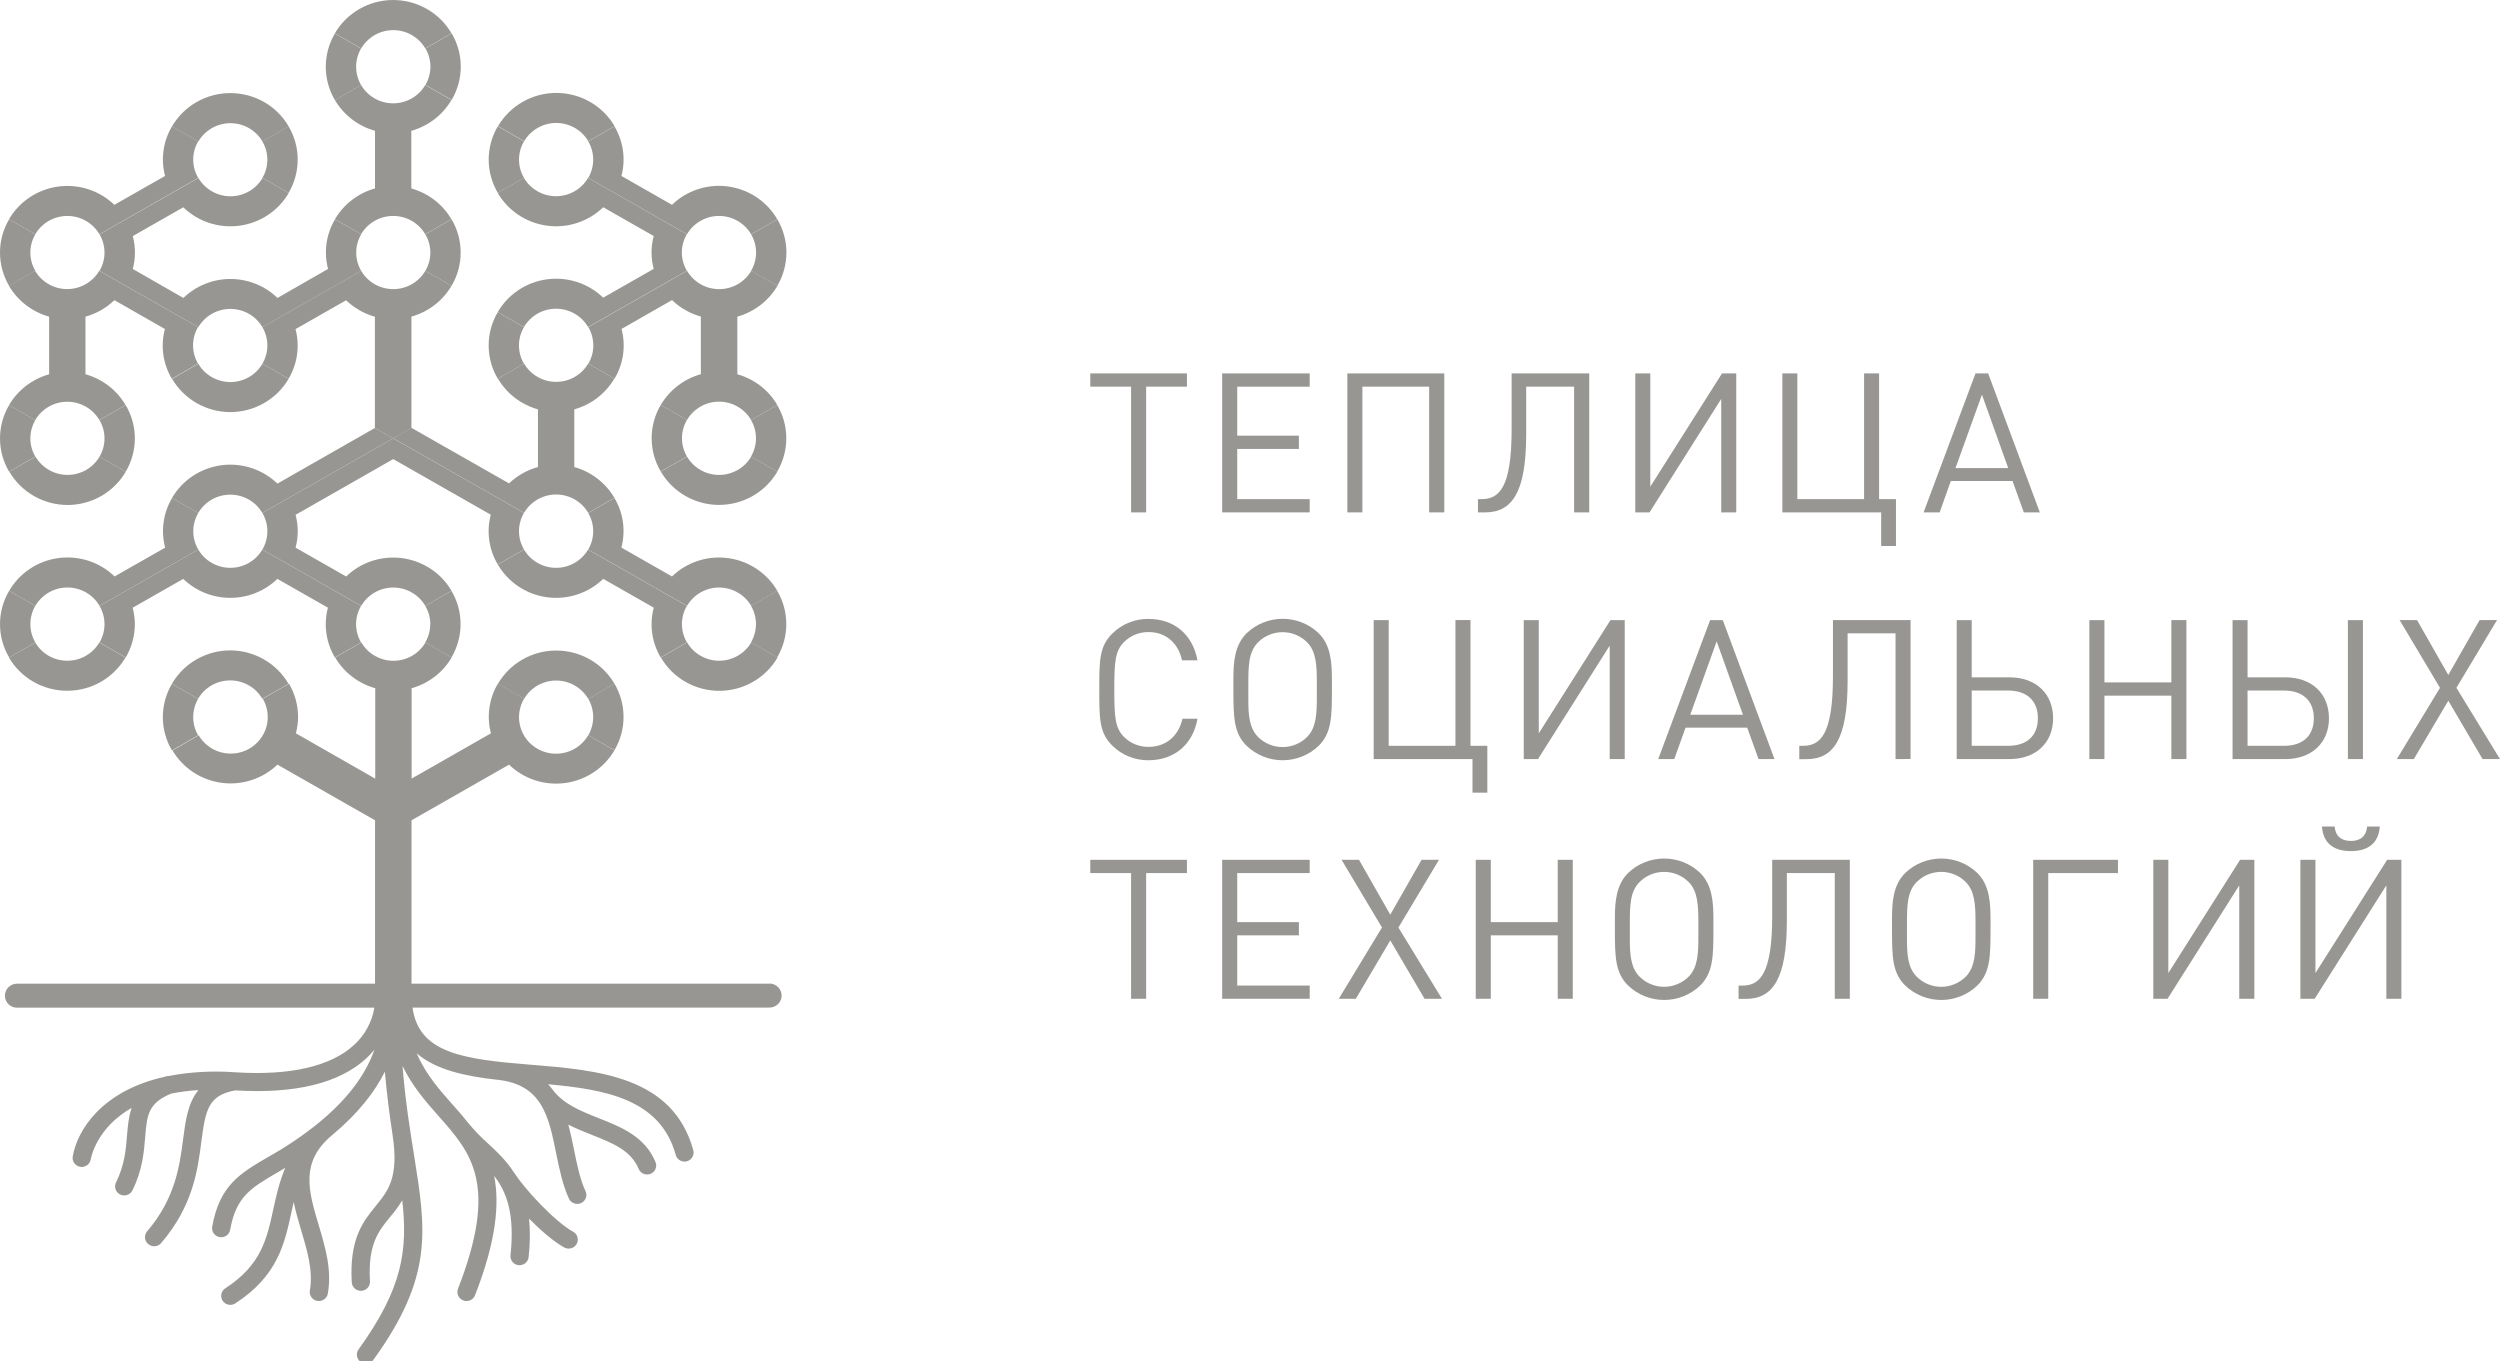 <svg width="90" height="49" viewBox="0 0 90 49" fill="none" xmlns="http://www.w3.org/2000/svg">
<g opacity="0.5">
<path d="M41.261 13.92V18.446H40.719V13.92H39.25V13.443H42.73V13.921L41.261 13.92Z" fill="#322E28"/>
<path d="M43.998 18.446V13.443H47.149V13.921H44.54V15.684H46.76V16.162H44.54V17.969H47.149V18.446H43.998Z" fill="#322E28"/>
<path d="M51.449 18.446V13.92H49.046V18.446H48.505V13.443H51.994V18.446H51.449Z" fill="#322E28"/>
<path d="M56.668 18.446V13.92H54.943V15.632C54.943 17.742 54.43 18.446 53.46 18.446H53.206V17.968H53.342C53.969 17.968 54.418 17.554 54.418 15.473V13.443H57.212V18.446H56.668Z" fill="#322E28"/>
<path d="M61.964 18.446V14.362L59.383 18.446H58.87V13.443H59.411V17.519L61.992 13.443H62.505V18.446H61.964Z" fill="#322E28"/>
<path d="M67.722 19.655V18.446H64.165V13.443H64.704V17.969H67.107V13.443H67.648V17.969H68.255V19.656L67.722 19.655Z" fill="#322E28"/>
<path d="M72.857 18.446L72.451 17.315H70.23L69.827 18.446H69.249L71.118 13.443H71.574L73.434 18.446H72.857ZM71.35 14.208L70.398 16.85H72.295L71.35 14.208Z" fill="#322E28"/>
<path d="M41.347 27.369C41.107 27.372 40.868 27.327 40.646 27.238C40.423 27.149 40.22 27.017 40.05 26.849C39.574 26.38 39.574 25.886 39.574 24.825C39.574 23.765 39.574 23.271 40.05 22.801C40.221 22.633 40.423 22.501 40.646 22.412C40.868 22.323 41.107 22.278 41.347 22.281C42.26 22.281 42.933 22.828 43.109 23.771H42.553C42.418 23.159 41.983 22.755 41.348 22.755C41.186 22.753 41.024 22.783 40.874 22.843C40.723 22.904 40.586 22.993 40.471 23.106C40.154 23.429 40.115 23.774 40.115 24.821C40.115 25.869 40.151 26.212 40.471 26.536C40.586 26.649 40.723 26.738 40.874 26.799C41.024 26.859 41.186 26.889 41.348 26.887C41.983 26.887 42.432 26.486 42.568 25.875H43.109C42.944 26.821 42.253 27.369 41.347 27.369Z" fill="#322E28"/>
<path d="M47.949 24.825C47.949 25.823 47.934 26.389 47.473 26.849C47.126 27.183 46.66 27.369 46.175 27.369C45.691 27.369 45.225 27.183 44.878 26.849C44.415 26.393 44.402 25.823 44.402 24.825V24.434C44.402 23.837 44.445 23.225 44.878 22.797C45.225 22.463 45.691 22.277 46.175 22.277C46.66 22.277 47.126 22.463 47.473 22.797C47.915 23.232 47.949 23.865 47.949 24.477V24.825ZM47.406 24.558C47.406 23.968 47.385 23.447 47.05 23.117C46.935 23.003 46.799 22.913 46.648 22.852C46.498 22.79 46.336 22.758 46.173 22.758C46.01 22.758 45.849 22.79 45.699 22.852C45.548 22.913 45.411 23.003 45.296 23.117C44.94 23.468 44.94 23.989 44.94 24.681V25.179C44.94 25.72 44.968 26.213 45.296 26.536C45.411 26.649 45.548 26.74 45.699 26.801C45.849 26.863 46.01 26.894 46.173 26.894C46.336 26.894 46.498 26.863 46.648 26.801C46.799 26.74 46.935 26.649 47.05 26.536C47.399 26.192 47.406 25.65 47.406 25.074V24.558Z" fill="#322E28"/>
<path d="M53.01 28.536V27.327H49.452V22.324H49.993V26.849H52.396V22.322H52.938V26.849H53.544V28.536H53.01Z" fill="#322E28"/>
<path d="M57.949 27.327V23.243L55.368 27.327H54.855V22.324H55.396V26.4L57.977 22.324H58.49V27.327H57.949Z" fill="#322E28"/>
<path d="M63.307 27.327L62.9 26.196H60.68L60.274 27.327H59.696L61.564 22.324H62.02L63.881 27.327H63.307ZM61.8 23.089L60.849 25.731H62.746L61.8 23.089Z" fill="#322E28"/>
<path d="M68.239 27.327V22.801H66.514V24.516C66.514 26.626 66.001 27.33 65.031 27.33H64.774V26.849H64.909C65.537 26.849 65.986 26.435 65.986 24.354V22.322H68.781V27.324L68.239 27.327Z" fill="#322E28"/>
<path d="M72.344 27.327H70.441V22.324H70.982V24.384H72.344C73.295 24.384 73.912 24.975 73.912 25.86C73.912 26.744 73.285 27.327 72.344 27.327ZM72.294 24.86H70.982V26.849H72.294C72.972 26.849 73.364 26.483 73.364 25.858C73.364 25.233 72.972 24.86 72.294 24.86Z" fill="#322E28"/>
<path d="M78.169 27.327V25.043H75.76V27.327H75.217V22.324H75.76V24.567H78.169V22.322H78.711V27.325L78.169 27.327Z" fill="#322E28"/>
<path d="M82.275 27.327H80.372V22.324H80.913V24.384H82.275C83.227 24.384 83.843 24.975 83.843 25.86C83.843 26.744 83.215 27.327 82.275 27.327ZM80.912 24.86V26.849H82.229C82.906 26.849 83.298 26.483 83.298 25.858C83.298 25.233 82.902 24.86 82.229 24.86H80.912ZM84.524 27.327V22.324H85.066V27.327H84.524Z" fill="#322E28"/>
<path d="M89.373 27.327L88.139 25.226L86.898 27.327H86.285L87.84 24.762L86.385 22.322H87.013L88.139 24.298L89.266 22.322H89.893L88.431 24.762L90 27.327H89.373Z" fill="#322E28"/>
<path d="M41.261 31.431V35.956H40.719V31.431H39.25V30.953H42.73V31.431H41.261Z" fill="#322E28"/>
<path d="M43.998 35.956V30.953H47.149V31.431H44.54V33.196H46.76V33.673H44.54V35.48H47.149V35.956H43.998Z" fill="#322E28"/>
<path d="M51.284 35.956L50.05 33.855L48.81 35.956H48.196L49.751 33.39L48.296 30.953H48.924L50.05 32.928L51.177 30.953H51.804L50.343 33.392L51.911 35.956H51.284Z" fill="#322E28"/>
<path d="M56.078 35.956V33.673H53.669V35.956H53.127V30.953H53.669V33.196H56.078V30.953H56.62V35.956H56.078Z" fill="#322E28"/>
<path d="M61.683 33.455C61.683 34.453 61.668 35.018 61.207 35.479C60.86 35.812 60.394 35.999 59.91 35.999C59.425 35.999 58.959 35.812 58.612 35.479C58.148 35.022 58.136 34.453 58.136 33.455V33.068C58.136 32.47 58.179 31.859 58.612 31.427C58.959 31.093 59.425 30.907 59.91 30.907C60.394 30.907 60.86 31.093 61.207 31.427C61.649 31.862 61.683 32.495 61.683 33.107V33.455ZM61.141 33.187C61.141 32.597 61.12 32.076 60.785 31.747C60.669 31.633 60.533 31.543 60.382 31.481C60.232 31.419 60.071 31.388 59.907 31.388C59.745 31.388 59.583 31.419 59.433 31.481C59.282 31.543 59.146 31.633 59.031 31.747C58.674 32.097 58.674 32.618 58.674 33.31V33.809C58.674 34.35 58.702 34.842 59.031 35.166C59.146 35.279 59.282 35.37 59.433 35.431C59.583 35.493 59.745 35.525 59.907 35.525C60.071 35.525 60.232 35.493 60.382 35.431C60.533 35.37 60.669 35.279 60.785 35.166C61.134 34.821 61.141 34.279 61.141 33.704V33.187Z" fill="#322E28"/>
<path d="M66.052 35.956V31.431H64.327V33.146C64.327 35.256 63.814 35.96 62.844 35.96H62.588V35.482H62.723C63.35 35.482 63.799 35.067 63.799 32.987V30.953H66.594V35.956H66.052Z" fill="#322E28"/>
<path d="M71.659 33.455C71.659 34.453 71.645 35.018 71.183 35.479C70.836 35.812 70.371 35.999 69.886 35.999C69.401 35.999 68.935 35.812 68.588 35.479C68.124 35.022 68.112 34.453 68.112 33.455V33.068C68.112 32.47 68.154 31.859 68.588 31.427C68.935 31.093 69.401 30.907 69.886 30.907C70.371 30.907 70.836 31.093 71.183 31.427C71.625 31.862 71.659 32.495 71.659 33.107V33.455ZM71.118 33.187C71.118 32.597 71.096 32.076 70.761 31.747C70.646 31.633 70.509 31.543 70.359 31.481C70.208 31.419 70.047 31.388 69.884 31.388C69.721 31.388 69.559 31.419 69.409 31.481C69.259 31.543 69.122 31.633 69.007 31.747C68.651 32.097 68.651 32.618 68.651 33.31V33.809C68.651 34.35 68.679 34.842 69.007 35.166C69.122 35.279 69.259 35.37 69.409 35.431C69.559 35.493 69.721 35.525 69.884 35.525C70.047 35.525 70.208 35.493 70.359 35.431C70.509 35.37 70.646 35.279 70.761 35.166C71.111 34.821 71.118 34.279 71.118 33.704V33.187Z" fill="#322E28"/>
<path d="M73.737 31.431V35.956H73.195V30.953H76.247V31.431H73.737Z" fill="#322E28"/>
<path d="M80.613 35.956V31.874L78.032 35.956H77.519V30.953H78.06V35.03L80.643 30.953H81.157V35.956H80.613Z" fill="#322E28"/>
<path d="M85.908 35.956V31.874L83.328 35.956H82.814V30.953H83.356V35.03L85.937 30.953H86.45V35.956H85.908ZM84.632 30.64C84.04 30.64 83.634 30.381 83.591 29.755H84.047C84.076 30.099 84.285 30.274 84.632 30.274C84.98 30.274 85.187 30.099 85.217 29.755H85.673C85.63 30.377 85.224 30.64 84.632 30.64Z" fill="#322E28"/>
<path d="M3.762 9.094C3.762 9.325 3.7 9.552 3.583 9.752L7.139 11.78C7.256 11.579 7.424 11.413 7.627 11.297C7.83 11.182 8.059 11.121 8.293 11.121C8.527 11.121 8.757 11.182 8.96 11.297C9.162 11.413 9.33 11.579 9.447 11.78L13.004 9.751C12.886 9.551 12.824 9.324 12.824 9.093C12.824 8.861 12.886 8.634 13.004 8.435L12.06 7.895C11.901 8.162 11.798 8.457 11.755 8.764C11.712 9.07 11.731 9.382 11.81 9.681L9.989 10.726C9.537 10.288 8.929 10.043 8.296 10.043C7.662 10.043 7.055 10.288 6.602 10.726L4.78 9.683C4.884 9.295 4.884 8.887 4.78 8.499L6.598 7.463C6.862 7.719 7.182 7.912 7.534 8.026C7.885 8.141 8.258 8.175 8.624 8.125C8.991 8.075 9.341 7.943 9.648 7.739C9.954 7.535 10.21 7.264 10.394 6.947L9.45 6.407C9.334 6.607 9.165 6.774 8.963 6.889C8.76 7.005 8.53 7.066 8.296 7.066C8.062 7.066 7.833 7.005 7.63 6.889C7.428 6.774 7.259 6.607 7.143 6.407L3.582 8.435C3.7 8.635 3.762 8.863 3.762 9.094Z" fill="#322E28"/>
<path d="M12.055 3.6L12.999 3.06C13.116 3.261 13.284 3.427 13.487 3.543C13.689 3.659 13.92 3.72 14.154 3.72C14.388 3.72 14.618 3.659 14.821 3.543C15.024 3.427 15.192 3.261 15.309 3.06L16.253 3.6C15.935 4.141 15.417 4.539 14.808 4.71V6.784C15.417 6.955 15.934 7.352 16.252 7.893L15.308 8.432C15.191 8.232 15.023 8.066 14.821 7.95C14.618 7.835 14.388 7.774 14.154 7.774C13.92 7.774 13.69 7.835 13.488 7.95C13.285 8.066 13.117 8.232 13 8.432L12.057 7.893C12.374 7.352 12.891 6.954 13.5 6.783V4.709C12.891 4.538 12.373 4.141 12.055 3.6ZM17.921 4.548C17.706 4.911 17.593 5.325 17.593 5.746C17.593 6.167 17.706 6.58 17.921 6.944L18.865 6.404C18.747 6.204 18.685 5.977 18.685 5.746C18.685 5.515 18.747 5.287 18.865 5.088L17.921 4.548ZM9.625 5.747C9.625 5.978 9.563 6.205 9.445 6.405L10.389 6.944C10.604 6.581 10.717 6.167 10.717 5.746C10.717 5.325 10.604 4.912 10.389 4.548L9.445 5.092C9.562 5.291 9.624 5.517 9.625 5.747Z" fill="#322E28"/>
<path d="M17.591 12.433C17.592 12.013 17.705 11.601 17.919 11.238L18.862 11.778C18.745 11.977 18.683 12.204 18.683 12.435C18.683 12.667 18.745 12.894 18.862 13.094L17.919 13.633C17.704 13.269 17.591 12.855 17.591 12.433ZM14.156 10.408C13.922 10.408 13.692 10.347 13.489 10.232C13.287 10.116 13.119 9.95 13.002 9.749L9.445 11.778C9.563 11.978 9.625 12.205 9.625 12.437C9.625 12.668 9.563 12.895 9.445 13.095L10.389 13.635C10.709 13.096 10.799 12.453 10.639 11.848L12.459 10.81C12.75 11.089 13.106 11.293 13.496 11.402V15.409L14.154 15.784L14.812 15.409V11.398C15.421 11.227 15.938 10.829 16.256 10.288L15.312 9.749C15.195 9.949 15.027 10.116 14.824 10.232C14.621 10.348 14.39 10.408 14.156 10.408Z" fill="#322E28"/>
<path d="M0.324 14.584L1.268 15.124C1.385 14.923 1.553 14.756 1.756 14.64C1.959 14.524 2.189 14.463 2.423 14.463C2.657 14.463 2.888 14.524 3.09 14.64C3.293 14.756 3.461 14.923 3.578 15.124L4.522 14.584C4.205 14.042 3.687 13.644 3.077 13.473V11.4C3.469 11.291 3.826 11.087 4.117 10.806L5.935 11.844C5.856 12.144 5.837 12.457 5.88 12.764C5.923 13.071 6.027 13.367 6.185 13.635L7.129 13.091C7.012 12.891 6.95 12.664 6.95 12.433C6.95 12.202 7.012 11.975 7.129 11.775L3.573 9.748C3.456 9.948 3.288 10.114 3.085 10.23C2.882 10.346 2.652 10.407 2.418 10.407C2.184 10.407 1.954 10.346 1.752 10.23C1.549 10.114 1.381 9.948 1.264 9.748L0.32 10.287C0.638 10.83 1.158 11.229 1.769 11.4V13.474C1.16 13.645 0.642 14.043 0.324 14.584Z" fill="#322E28"/>
<path d="M4.855 15.781C4.854 16.203 4.741 16.617 4.526 16.981L3.582 16.441C3.7 16.241 3.762 16.014 3.762 15.783C3.762 15.551 3.7 15.324 3.582 15.124L4.526 14.584C4.741 14.948 4.854 15.361 4.855 15.781ZM8.29 17.808C8.524 17.808 8.754 17.869 8.957 17.985C9.16 18.101 9.328 18.267 9.445 18.468L14.155 15.781L13.497 15.406L9.987 17.41C9.722 17.155 9.402 16.962 9.051 16.848C8.7 16.733 8.326 16.7 7.96 16.75C7.593 16.8 7.244 16.933 6.937 17.137C6.63 17.341 6.375 17.612 6.191 17.929L7.135 18.469C7.251 18.268 7.42 18.101 7.622 17.985C7.825 17.869 8.056 17.808 8.29 17.808ZM8.29 14.836C8.716 14.835 9.135 14.724 9.503 14.513C9.872 14.303 10.178 14 10.391 13.635L9.447 13.095C9.33 13.295 9.162 13.462 8.96 13.577C8.757 13.693 8.527 13.754 8.293 13.754C8.059 13.754 7.83 13.693 7.627 13.577C7.424 13.462 7.256 13.295 7.139 13.095L6.196 13.639C6.408 14.002 6.714 14.303 7.081 14.514C7.449 14.724 7.866 14.835 8.29 14.836Z" fill="#322E28"/>
<path d="M1.093 15.78C1.093 15.55 1.155 15.323 1.272 15.124L0.328 14.584C0.113 14.948 0 15.361 0 15.782C0 16.203 0.113 16.617 0.328 16.98L1.272 16.437C1.154 16.237 1.093 16.011 1.093 15.78Z" fill="#322E28"/>
<path d="M7.139 19.784L3.584 21.812C3.467 21.611 3.299 21.444 3.096 21.327C2.893 21.211 2.662 21.15 2.428 21.15C2.193 21.15 1.963 21.211 1.76 21.327C1.557 21.444 1.388 21.611 1.272 21.812L0.328 21.272C0.512 20.955 0.767 20.683 1.074 20.479C1.38 20.274 1.73 20.141 2.097 20.091C2.464 20.041 2.837 20.074 3.189 20.189C3.54 20.303 3.86 20.496 4.125 20.752L5.945 19.715C5.786 19.11 5.875 18.468 6.194 17.928L7.138 18.468C7.02 18.668 6.958 18.895 6.958 19.126C6.958 19.357 7.02 19.584 7.138 19.785L7.139 19.784ZM2.428 18.18C2.854 18.18 3.272 18.069 3.641 17.859C4.009 17.648 4.315 17.346 4.528 16.982L3.584 16.438C3.468 16.638 3.3 16.804 3.097 16.92C2.895 17.035 2.665 17.096 2.431 17.096C2.197 17.096 1.968 17.035 1.765 16.92C1.563 16.804 1.395 16.638 1.278 16.438L0.334 16.978C0.546 17.342 0.851 17.644 1.219 17.855C1.586 18.066 2.003 18.178 2.428 18.18Z" fill="#322E28"/>
<path d="M26.545 13.473V11.399C27.154 11.228 27.672 10.829 27.989 10.288L27.045 9.748C26.928 9.949 26.76 10.116 26.557 10.232C26.354 10.348 26.124 10.409 25.89 10.409C25.655 10.409 25.425 10.348 25.222 10.232C25.02 10.116 24.851 9.949 24.735 9.748L21.18 11.776C21.297 11.976 21.359 12.203 21.359 12.435C21.359 12.666 21.297 12.893 21.18 13.093L22.123 13.633C22.283 13.366 22.387 13.07 22.43 12.762C22.474 12.455 22.455 12.142 22.375 11.842L24.192 10.803C24.483 11.083 24.84 11.287 25.231 11.396V13.47C24.622 13.641 24.104 14.039 23.787 14.58L24.731 15.12C24.848 14.919 25.016 14.753 25.218 14.637C25.421 14.521 25.651 14.46 25.885 14.46C26.119 14.46 26.349 14.521 26.552 14.637C26.754 14.753 26.923 14.919 27.039 15.12L27.983 14.58C27.667 14.041 27.151 13.644 26.545 13.473Z" fill="#322E28"/>
<path d="M27.215 15.78C27.214 16.011 27.152 16.238 27.035 16.438L27.979 16.978C28.194 16.614 28.307 16.2 28.307 15.779C28.307 15.358 28.194 14.944 27.979 14.581L27.035 15.12C27.153 15.321 27.215 15.548 27.215 15.78Z" fill="#322E28"/>
<path d="M24.731 16.434L23.787 16.974C23.572 16.61 23.459 16.197 23.459 15.776C23.459 15.355 23.572 14.941 23.787 14.578L24.731 15.118C24.613 15.318 24.551 15.545 24.551 15.776C24.551 16.007 24.613 16.234 24.731 16.434ZM18.325 17.402L14.811 15.401L14.156 15.778L18.866 18.463C18.983 18.262 19.151 18.096 19.353 17.98C19.556 17.864 19.786 17.802 20.021 17.802C20.255 17.802 20.485 17.864 20.688 17.98C20.89 18.096 21.059 18.262 21.175 18.463L22.119 17.923C21.802 17.382 21.284 16.984 20.675 16.813V14.737C21.283 14.566 21.8 14.169 22.117 13.629L21.174 13.089C21.057 13.289 20.889 13.455 20.686 13.571C20.484 13.686 20.254 13.747 20.021 13.747C19.787 13.747 19.557 13.686 19.355 13.571C19.152 13.455 18.984 13.289 18.867 13.089L17.924 13.629C18.241 14.169 18.758 14.566 19.366 14.737V16.813C18.975 16.92 18.617 17.123 18.325 17.402Z" fill="#322E28"/>
<path d="M27.985 21.271L27.042 21.811C26.925 21.611 26.757 21.444 26.554 21.328C26.352 21.213 26.122 21.152 25.887 21.152C25.653 21.152 25.423 21.213 25.221 21.328C25.018 21.444 24.85 21.611 24.733 21.811L21.176 19.783C21.293 19.583 21.355 19.356 21.355 19.125C21.355 18.893 21.293 18.666 21.176 18.466L22.12 17.926C22.278 18.193 22.382 18.488 22.425 18.795C22.468 19.102 22.449 19.414 22.37 19.713L24.191 20.752C24.456 20.497 24.776 20.304 25.127 20.19C25.477 20.076 25.85 20.043 26.216 20.093C26.582 20.143 26.932 20.275 27.238 20.479C27.545 20.683 27.8 20.954 27.984 21.27L27.985 21.271ZM25.885 18.177C26.311 18.177 26.729 18.066 27.098 17.855C27.466 17.645 27.773 17.342 27.985 16.978L27.042 16.438C26.925 16.638 26.757 16.805 26.554 16.92C26.351 17.036 26.122 17.097 25.887 17.097C25.653 17.097 25.424 17.036 25.221 16.92C25.018 16.805 24.85 16.638 24.733 16.438L23.789 16.978C24.002 17.342 24.307 17.644 24.675 17.855C25.043 18.065 25.46 18.177 25.886 18.178L25.885 18.177Z" fill="#322E28"/>
<path d="M14.155 20.072C13.522 20.072 12.914 20.316 12.462 20.754L10.641 19.716C10.745 19.328 10.745 18.921 10.641 18.533L14.155 16.528L17.668 18.53C17.589 18.83 17.57 19.143 17.613 19.45C17.656 19.758 17.761 20.053 17.92 20.321L18.864 19.781C18.746 19.581 18.684 19.354 18.684 19.123C18.684 18.892 18.746 18.664 18.864 18.464L14.155 15.78L9.445 18.467C9.563 18.667 9.625 18.894 9.625 19.125C9.625 19.356 9.563 19.584 9.445 19.784L13.003 21.812C13.12 21.611 13.288 21.445 13.49 21.329C13.693 21.213 13.923 21.152 14.157 21.152C14.391 21.152 14.621 21.213 14.824 21.329C15.026 21.445 15.194 21.611 15.311 21.812L16.255 21.268C16.042 20.904 15.736 20.602 15.367 20.392C14.998 20.183 14.581 20.072 14.155 20.072Z" fill="#322E28"/>
<path d="M22.12 24.617L21.176 25.16C21.059 24.96 20.891 24.793 20.689 24.677C20.486 24.561 20.256 24.5 20.021 24.5C19.787 24.5 19.557 24.561 19.354 24.677C19.151 24.793 18.983 24.96 18.867 25.16L17.923 24.621C18.135 24.256 18.441 23.952 18.81 23.741C19.179 23.53 19.598 23.419 20.024 23.419C20.45 23.419 20.869 23.53 21.238 23.741C21.607 23.952 21.913 24.256 22.125 24.621L22.12 24.617ZM24.549 22.47C24.549 22.239 24.611 22.012 24.729 21.812L21.171 19.784C21.054 19.984 20.886 20.15 20.684 20.265C20.482 20.381 20.252 20.442 20.018 20.442C19.785 20.442 19.555 20.381 19.353 20.265C19.15 20.15 18.982 19.984 18.865 19.784L17.921 20.324C18.106 20.64 18.361 20.911 18.668 21.115C18.974 21.319 19.324 21.451 19.691 21.501C20.057 21.55 20.43 21.517 20.781 21.402C21.132 21.287 21.452 21.095 21.716 20.839L23.535 21.877C23.455 22.177 23.436 22.49 23.479 22.797C23.522 23.105 23.626 23.401 23.785 23.669L24.729 23.125C24.612 22.926 24.551 22.7 24.55 22.47H24.549ZM15.488 22.47C15.488 22.701 15.426 22.928 15.309 23.128L16.252 23.667C16.468 23.304 16.581 22.89 16.581 22.469C16.581 22.047 16.468 21.634 16.252 21.27L15.309 21.814C15.428 22.013 15.491 22.24 15.492 22.472L15.488 22.47Z" fill="#322E28"/>
<path d="M8.29 23.414C7.863 23.414 7.444 23.525 7.075 23.737C6.706 23.948 6.4 24.252 6.188 24.617L7.131 25.157C7.248 24.956 7.416 24.788 7.619 24.672C7.822 24.556 8.052 24.495 8.287 24.495C8.522 24.495 8.752 24.556 8.955 24.672C9.158 24.788 9.326 24.956 9.443 25.157L10.387 24.617C10.175 24.252 9.869 23.949 9.501 23.738C9.133 23.527 8.716 23.415 8.29 23.414Z" fill="#322E28"/>
<path d="M4.525 23.67C4.741 23.305 4.854 22.891 4.855 22.469C4.853 22.269 4.827 22.071 4.776 21.878L6.597 20.84C7.049 21.278 7.657 21.523 8.291 21.523C8.924 21.523 9.533 21.278 9.985 20.84L11.805 21.877C11.726 22.177 11.707 22.49 11.75 22.797C11.793 23.105 11.896 23.401 12.055 23.668L12.999 23.128C12.881 22.928 12.819 22.701 12.819 22.47C12.819 22.239 12.881 22.012 12.999 21.812L9.444 19.784C9.327 19.984 9.159 20.15 8.957 20.265C8.754 20.381 8.525 20.442 8.291 20.442C8.057 20.442 7.828 20.381 7.625 20.265C7.423 20.15 7.255 19.984 7.138 19.784L3.582 21.813C3.7 22.013 3.762 22.24 3.762 22.471C3.762 22.703 3.7 22.93 3.582 23.13L4.525 23.67Z" fill="#322E28"/>
<path d="M17.918 6.943L18.861 6.403C18.978 6.604 19.146 6.771 19.349 6.886C19.552 7.002 19.782 7.063 20.016 7.063C20.251 7.063 20.481 7.002 20.683 6.886C20.886 6.771 21.055 6.604 21.171 6.403L24.727 8.431C24.61 8.631 24.547 8.858 24.547 9.089C24.547 9.32 24.61 9.547 24.727 9.747L21.172 11.775C21.055 11.574 20.887 11.407 20.684 11.291C20.482 11.175 20.252 11.114 20.017 11.114C19.783 11.114 19.552 11.175 19.35 11.291C19.147 11.407 18.979 11.574 18.862 11.775L17.918 11.236C18.102 10.919 18.357 10.648 18.664 10.443C18.971 10.238 19.32 10.106 19.687 10.056C20.053 10.006 20.427 10.039 20.778 10.153C21.13 10.268 21.45 10.46 21.714 10.716L23.533 9.679C23.482 9.487 23.456 9.289 23.455 9.09C23.456 8.889 23.482 8.69 23.533 8.497L21.715 7.461C21.451 7.717 21.131 7.91 20.779 8.025C20.428 8.14 20.054 8.174 19.688 8.124C19.321 8.074 18.971 7.941 18.664 7.737C18.357 7.532 18.102 7.261 17.918 6.944V6.943ZM15.492 9.093C15.492 9.324 15.43 9.551 15.312 9.751L16.256 10.29C16.471 9.927 16.584 9.513 16.584 9.092C16.584 8.671 16.471 8.258 16.256 7.894L15.312 8.434C15.43 8.634 15.492 8.861 15.492 9.093Z" fill="#322E28"/>
<path d="M6.191 4.551C6.404 4.186 6.71 3.883 7.079 3.672C7.448 3.462 7.866 3.351 8.292 3.351C8.718 3.351 9.137 3.462 9.506 3.672C9.875 3.883 10.181 4.186 10.393 4.551L9.449 5.095C9.333 4.894 9.164 4.728 8.962 4.612C8.759 4.496 8.529 4.435 8.295 4.435C8.061 4.435 7.831 4.496 7.629 4.612C7.426 4.728 7.258 4.894 7.142 5.095L6.191 4.551ZM12.056 1.206C11.841 1.569 11.728 1.983 11.728 2.404C11.728 2.825 11.841 3.238 12.056 3.602L13 3.062C12.883 2.862 12.821 2.635 12.821 2.404C12.821 2.172 12.883 1.945 13 1.745L12.056 1.206Z" fill="#322E28"/>
<path d="M13.004 1.743C13.121 1.543 13.289 1.377 13.491 1.262C13.694 1.146 13.923 1.085 14.157 1.085C14.391 1.085 14.62 1.146 14.823 1.262C15.025 1.377 15.193 1.543 15.31 1.743L16.254 1.2C16.041 0.835 15.736 0.532 15.367 0.322C14.998 0.111 14.58 0 14.154 0C13.729 0 13.31 0.111 12.942 0.322C12.573 0.532 12.267 0.835 12.055 1.2L13.004 1.743Z" fill="#322E28"/>
<path d="M1.27 8.433C1.387 8.233 1.555 8.066 1.758 7.95C1.961 7.835 2.191 7.774 2.425 7.774C2.659 7.774 2.889 7.835 3.091 7.95C3.294 8.066 3.462 8.233 3.579 8.433L7.136 6.404C7.018 6.204 6.956 5.977 6.956 5.746C6.956 5.514 7.018 5.287 7.136 5.087L6.192 4.547C5.872 5.087 5.782 5.729 5.942 6.334L4.116 7.374C3.852 7.119 3.532 6.927 3.181 6.813C2.83 6.699 2.457 6.666 2.091 6.716C1.725 6.766 1.376 6.899 1.069 7.103C0.763 7.307 0.508 7.577 0.324 7.894L1.27 8.433Z" fill="#322E28"/>
<path d="M1.093 9.093C1.093 8.862 1.155 8.635 1.272 8.435L0.328 7.895C0.113 8.259 0 8.672 0 9.094C0 9.515 0.113 9.928 0.328 10.292L1.272 9.748C1.155 9.549 1.093 9.323 1.093 9.093Z" fill="#322E28"/>
<path d="M25.886 6.69C25.252 6.69 24.644 6.935 24.192 7.373L22.371 6.335C22.451 6.036 22.469 5.723 22.426 5.417C22.383 5.11 22.279 4.815 22.12 4.548L21.176 5.088C21.293 5.288 21.355 5.515 21.355 5.747C21.355 5.978 21.293 6.205 21.176 6.405L24.732 8.432C24.849 8.232 25.017 8.066 25.219 7.951C25.422 7.835 25.651 7.774 25.885 7.774C26.119 7.774 26.349 7.835 26.551 7.951C26.754 8.066 26.922 8.232 27.038 8.432L27.982 7.893C27.77 7.528 27.465 7.225 27.097 7.014C26.729 6.803 26.311 6.691 25.886 6.69Z" fill="#322E28"/>
<path d="M27.218 9.092C27.218 9.323 27.156 9.55 27.039 9.75L27.983 10.29C28.198 9.926 28.311 9.512 28.311 9.091C28.311 8.67 28.198 8.257 27.983 7.893L27.039 8.433C27.157 8.633 27.218 8.861 27.218 9.092Z" fill="#322E28"/>
<path d="M22.121 4.544L21.178 5.084C21.061 4.884 20.893 4.718 20.69 4.603C20.488 4.488 20.258 4.427 20.024 4.427C19.791 4.427 19.561 4.488 19.359 4.603C19.157 4.718 18.988 4.884 18.872 5.084L17.928 4.544C18.14 4.18 18.446 3.877 18.815 3.667C19.183 3.456 19.602 3.345 20.027 3.345C20.453 3.345 20.871 3.456 21.24 3.667C21.609 3.877 21.915 4.18 22.127 4.544H22.121ZM15.495 2.4C15.495 2.631 15.433 2.857 15.316 3.057L16.26 3.597C16.475 3.233 16.588 2.819 16.588 2.398C16.588 1.977 16.475 1.564 16.26 1.2L15.316 1.744C15.434 1.943 15.495 2.17 15.495 2.4Z" fill="#322E28"/>
<path d="M21.176 26.471C21.293 26.272 21.355 26.045 21.355 25.813C21.355 25.582 21.293 25.355 21.176 25.155L22.12 24.612C22.335 24.975 22.448 25.389 22.448 25.81C22.448 26.232 22.335 26.645 22.12 27.009L21.176 26.471ZM27.988 23.666L27.044 23.127C26.927 23.327 26.759 23.493 26.556 23.609C26.354 23.725 26.124 23.786 25.89 23.786C25.656 23.786 25.426 23.725 25.223 23.609C25.02 23.493 24.852 23.327 24.736 23.127L23.792 23.67C24.004 24.035 24.31 24.338 24.679 24.548C25.048 24.759 25.466 24.87 25.892 24.87C26.318 24.87 26.737 24.759 27.105 24.548C27.474 24.338 27.78 24.035 27.993 23.67L27.988 23.666Z" fill="#322E28"/>
<path d="M27.215 22.468C27.214 22.699 27.152 22.926 27.035 23.126L27.979 23.666C28.194 23.302 28.307 22.888 28.307 22.467C28.307 22.046 28.194 21.633 27.979 21.269L27.035 21.809C27.153 22.009 27.215 22.236 27.215 22.468Z" fill="#322E28"/>
<path d="M0.326 23.67L1.27 23.13C1.387 23.33 1.555 23.495 1.757 23.611C1.959 23.726 2.188 23.786 2.422 23.786C2.655 23.786 2.885 23.726 3.087 23.611C3.289 23.495 3.457 23.33 3.574 23.13L4.518 23.67C4.305 24.034 3.999 24.336 3.631 24.547C3.263 24.757 2.845 24.867 2.419 24.867C1.994 24.867 1.576 24.757 1.207 24.547C0.839 24.336 0.533 24.034 0.32 23.67H0.326ZM6.956 25.814C6.956 25.583 7.017 25.357 7.133 25.158L6.189 24.618C5.975 24.982 5.862 25.395 5.862 25.816C5.862 26.237 5.975 26.651 6.189 27.014L7.133 26.471C7.016 26.271 6.955 26.044 6.955 25.814H6.956Z" fill="#322E28"/>
<path d="M1.094 22.467C1.093 22.237 1.155 22.011 1.271 21.811L0.328 21.271C0.113 21.635 0 22.049 0 22.47C0 22.891 0.113 23.304 0.328 23.668L1.271 23.128C1.154 22.927 1.093 22.699 1.094 22.467Z" fill="#322E28"/>
<path d="M27.7 35.412H14.815V29.531L18.326 27.527C18.59 27.783 18.909 27.975 19.26 28.09C19.611 28.204 19.984 28.238 20.35 28.188C20.716 28.138 21.066 28.006 21.373 27.802C21.679 27.599 21.935 27.328 22.119 27.012L21.175 26.468C21.088 26.619 20.972 26.751 20.833 26.858C20.694 26.964 20.536 27.042 20.366 27.088C20.196 27.133 20.019 27.145 19.845 27.123C19.671 27.1 19.503 27.044 19.351 26.957C19.198 26.871 19.065 26.755 18.958 26.617C18.852 26.479 18.773 26.322 18.729 26.154C18.684 25.986 18.673 25.811 18.697 25.639C18.721 25.467 18.779 25.302 18.867 25.152L17.924 24.612C17.765 24.879 17.662 25.174 17.619 25.481C17.576 25.788 17.595 26.099 17.674 26.399L14.818 28.03V24.777C15.426 24.606 15.944 24.209 16.261 23.668L15.317 23.128C15.2 23.329 15.032 23.495 14.83 23.611C14.627 23.727 14.397 23.788 14.163 23.788C13.929 23.788 13.699 23.727 13.496 23.611C13.294 23.495 13.125 23.329 13.009 23.128L12.065 23.668C12.382 24.209 12.9 24.606 13.509 24.777V28.032L10.652 26.4C10.703 26.208 10.729 26.01 10.731 25.811C10.731 25.391 10.618 24.978 10.405 24.615L9.461 25.155C9.637 25.457 9.685 25.817 9.594 26.154C9.503 26.491 9.279 26.778 8.973 26.953C8.667 27.128 8.304 27.175 7.962 27.085C7.621 26.994 7.33 26.774 7.153 26.472L6.209 27.016C6.394 27.329 6.649 27.597 6.955 27.799C7.26 28.001 7.609 28.131 7.973 28.181C8.337 28.23 8.708 28.197 9.057 28.083C9.406 27.97 9.725 27.78 9.988 27.527L13.501 29.531V35.412H0.614C0.498 35.412 0.386 35.458 0.304 35.539C0.222 35.62 0.176 35.73 0.176 35.845C0.176 35.959 0.222 36.07 0.304 36.151C0.386 36.232 0.498 36.277 0.614 36.277H13.477C13.392 36.792 13.134 37.264 12.746 37.618C11.913 38.39 10.432 38.73 8.463 38.602C7.658 38.542 6.848 38.587 6.056 38.737C6.015 38.737 5.975 38.745 5.938 38.76L5.928 38.765C3.672 39.266 2.782 40.679 2.618 41.632C2.604 41.717 2.624 41.804 2.675 41.873C2.725 41.943 2.802 41.991 2.888 42.005C2.906 42.008 2.924 42.009 2.943 42.01C3.02 42.009 3.095 41.982 3.155 41.932C3.214 41.883 3.253 41.814 3.266 41.738C3.279 41.668 3.477 40.604 4.741 39.883C4.63 40.194 4.601 40.536 4.572 40.882C4.532 41.379 4.486 41.941 4.183 42.556C4.162 42.594 4.148 42.637 4.144 42.68C4.14 42.724 4.145 42.768 4.158 42.81C4.172 42.852 4.194 42.891 4.223 42.924C4.252 42.957 4.288 42.984 4.328 43.004C4.368 43.023 4.411 43.034 4.456 43.036C4.5 43.038 4.545 43.031 4.586 43.016C4.628 43 4.666 42.977 4.698 42.947C4.731 42.916 4.756 42.88 4.774 42.839C5.131 42.115 5.184 41.46 5.227 40.934C5.291 40.148 5.327 39.713 6.166 39.368C6.489 39.305 6.815 39.263 7.144 39.243C6.764 39.704 6.68 40.34 6.593 41C6.47 41.95 6.318 43.133 5.297 44.328C5.269 44.36 5.248 44.398 5.235 44.439C5.221 44.48 5.217 44.523 5.22 44.566C5.224 44.609 5.236 44.651 5.256 44.689C5.277 44.727 5.304 44.761 5.337 44.788C5.371 44.816 5.409 44.837 5.451 44.85C5.492 44.863 5.536 44.868 5.579 44.864C5.622 44.86 5.665 44.848 5.703 44.828C5.742 44.809 5.776 44.781 5.804 44.748C6.951 43.408 7.118 42.12 7.251 41.084C7.398 39.946 7.506 39.43 8.466 39.254C10.628 39.386 12.219 38.997 13.196 38.093C13.296 37.998 13.391 37.896 13.478 37.789C13.209 38.56 12.657 39.437 11.522 40.381C10.941 40.858 10.317 41.282 9.658 41.648C8.64 42.242 7.905 42.671 7.639 44.16C7.624 44.245 7.644 44.332 7.694 44.402C7.744 44.473 7.82 44.521 7.906 44.536C7.925 44.539 7.944 44.541 7.963 44.541C8.04 44.541 8.115 44.514 8.174 44.465C8.233 44.416 8.272 44.347 8.286 44.272C8.499 43.078 9.03 42.769 9.992 42.206L10.27 42.043C10.054 42.549 9.944 43.053 9.842 43.519C9.606 44.606 9.405 45.538 8.112 46.379C8.052 46.417 8.007 46.473 7.982 46.539C7.958 46.605 7.956 46.676 7.976 46.744C7.996 46.811 8.038 46.87 8.095 46.911C8.152 46.953 8.221 46.975 8.292 46.975C8.356 46.975 8.418 46.956 8.471 46.922C9.994 45.936 10.245 44.776 10.488 43.655C10.515 43.526 10.543 43.399 10.573 43.272C10.642 43.616 10.743 43.955 10.84 44.282C11.056 45.005 11.28 45.753 11.155 46.457C11.14 46.541 11.159 46.629 11.209 46.699C11.259 46.77 11.336 46.818 11.421 46.833C11.441 46.836 11.46 46.837 11.479 46.837C11.556 46.837 11.631 46.811 11.69 46.761C11.749 46.712 11.789 46.645 11.802 46.569C11.954 45.715 11.709 44.892 11.471 44.096C11.108 42.882 10.795 41.833 11.95 40.871C12.918 40.064 13.502 39.29 13.855 38.581C13.929 39.43 14.029 40.177 14.131 40.849C14.367 42.39 13.974 42.863 13.529 43.412C13.083 43.962 12.57 44.582 12.663 46.164C12.668 46.246 12.705 46.324 12.766 46.381C12.827 46.438 12.908 46.469 12.991 46.469H13.011C13.098 46.464 13.179 46.425 13.237 46.361C13.295 46.296 13.325 46.212 13.319 46.126C13.241 44.796 13.625 44.322 14.036 43.821C14.2 43.631 14.349 43.428 14.481 43.214C14.682 45.001 14.498 46.374 12.908 48.579C12.857 48.649 12.837 48.736 12.852 48.821C12.866 48.906 12.914 48.981 12.985 49.031C13.056 49.081 13.144 49.101 13.23 49.087C13.316 49.072 13.392 49.025 13.443 48.955C15.604 45.955 15.341 44.312 14.907 41.592C14.762 40.689 14.592 39.647 14.491 38.376C14.851 39.117 15.341 39.674 15.8 40.191C16.958 41.498 17.957 42.626 16.488 46.395C16.457 46.476 16.459 46.565 16.494 46.644C16.53 46.722 16.595 46.784 16.676 46.815C16.714 46.829 16.754 46.836 16.794 46.837C16.861 46.837 16.926 46.817 16.981 46.78C17.036 46.742 17.078 46.69 17.102 46.628C17.861 44.682 17.99 43.344 17.79 42.333C18.241 42.914 18.537 43.702 18.378 45.19C18.373 45.232 18.377 45.275 18.389 45.316C18.401 45.357 18.421 45.395 18.448 45.428C18.475 45.461 18.508 45.489 18.546 45.509C18.584 45.53 18.626 45.542 18.669 45.547H18.704C18.785 45.547 18.863 45.517 18.923 45.464C18.983 45.41 19.022 45.337 19.03 45.257C19.084 44.797 19.09 44.333 19.048 43.871C19.468 44.298 19.928 44.695 20.312 44.909C20.388 44.95 20.477 44.961 20.561 44.938C20.645 44.915 20.716 44.86 20.759 44.785C20.78 44.748 20.794 44.707 20.799 44.665C20.804 44.622 20.801 44.58 20.79 44.538C20.778 44.497 20.758 44.459 20.732 44.425C20.705 44.392 20.672 44.364 20.634 44.343C19.951 43.963 18.876 42.789 18.51 42.218C18.505 42.21 18.5 42.203 18.493 42.195C18.216 41.767 17.877 41.448 17.549 41.147C17.309 40.934 17.087 40.703 16.883 40.457C16.88 40.453 16.877 40.45 16.873 40.447C16.686 40.209 16.488 39.98 16.29 39.761C15.813 39.223 15.327 38.674 14.999 37.918C15.697 38.521 16.76 38.745 17.901 38.872H17.912C19.521 39.047 19.753 40.193 20.022 41.521C20.135 42.075 20.251 42.65 20.482 43.152C20.518 43.23 20.585 43.291 20.666 43.321C20.748 43.351 20.838 43.348 20.918 43.312C20.997 43.276 21.058 43.211 21.089 43.13C21.119 43.049 21.116 42.96 21.079 42.882C20.88 42.452 20.776 41.939 20.666 41.397C20.605 41.096 20.541 40.788 20.459 40.486C20.736 40.628 21.024 40.743 21.311 40.857C22.064 41.156 22.714 41.414 22.992 42.081C23.017 42.141 23.059 42.192 23.113 42.227C23.167 42.263 23.231 42.282 23.296 42.282C23.339 42.282 23.381 42.274 23.42 42.258C23.5 42.225 23.565 42.162 23.598 42.083C23.632 42.004 23.632 41.914 23.599 41.835C23.217 40.913 22.372 40.578 21.554 40.254C20.901 39.995 20.286 39.751 19.892 39.225C19.843 39.159 19.79 39.096 19.734 39.034C21.796 39.22 23.775 39.571 24.327 41.578C24.345 41.646 24.386 41.707 24.443 41.75C24.5 41.794 24.57 41.817 24.641 41.818C24.671 41.818 24.7 41.813 24.728 41.806C24.812 41.783 24.883 41.728 24.926 41.654C24.97 41.579 24.981 41.49 24.958 41.407C24.228 38.744 21.511 38.525 19.114 38.331C16.655 38.132 15.078 37.913 14.851 36.273H27.7C27.816 36.273 27.928 36.227 28.01 36.146C28.092 36.065 28.138 35.955 28.138 35.84C28.138 35.725 28.092 35.615 28.01 35.534C27.928 35.453 27.816 35.407 27.7 35.407V35.412Z" fill="#322E28"/>
</g>
</svg>
